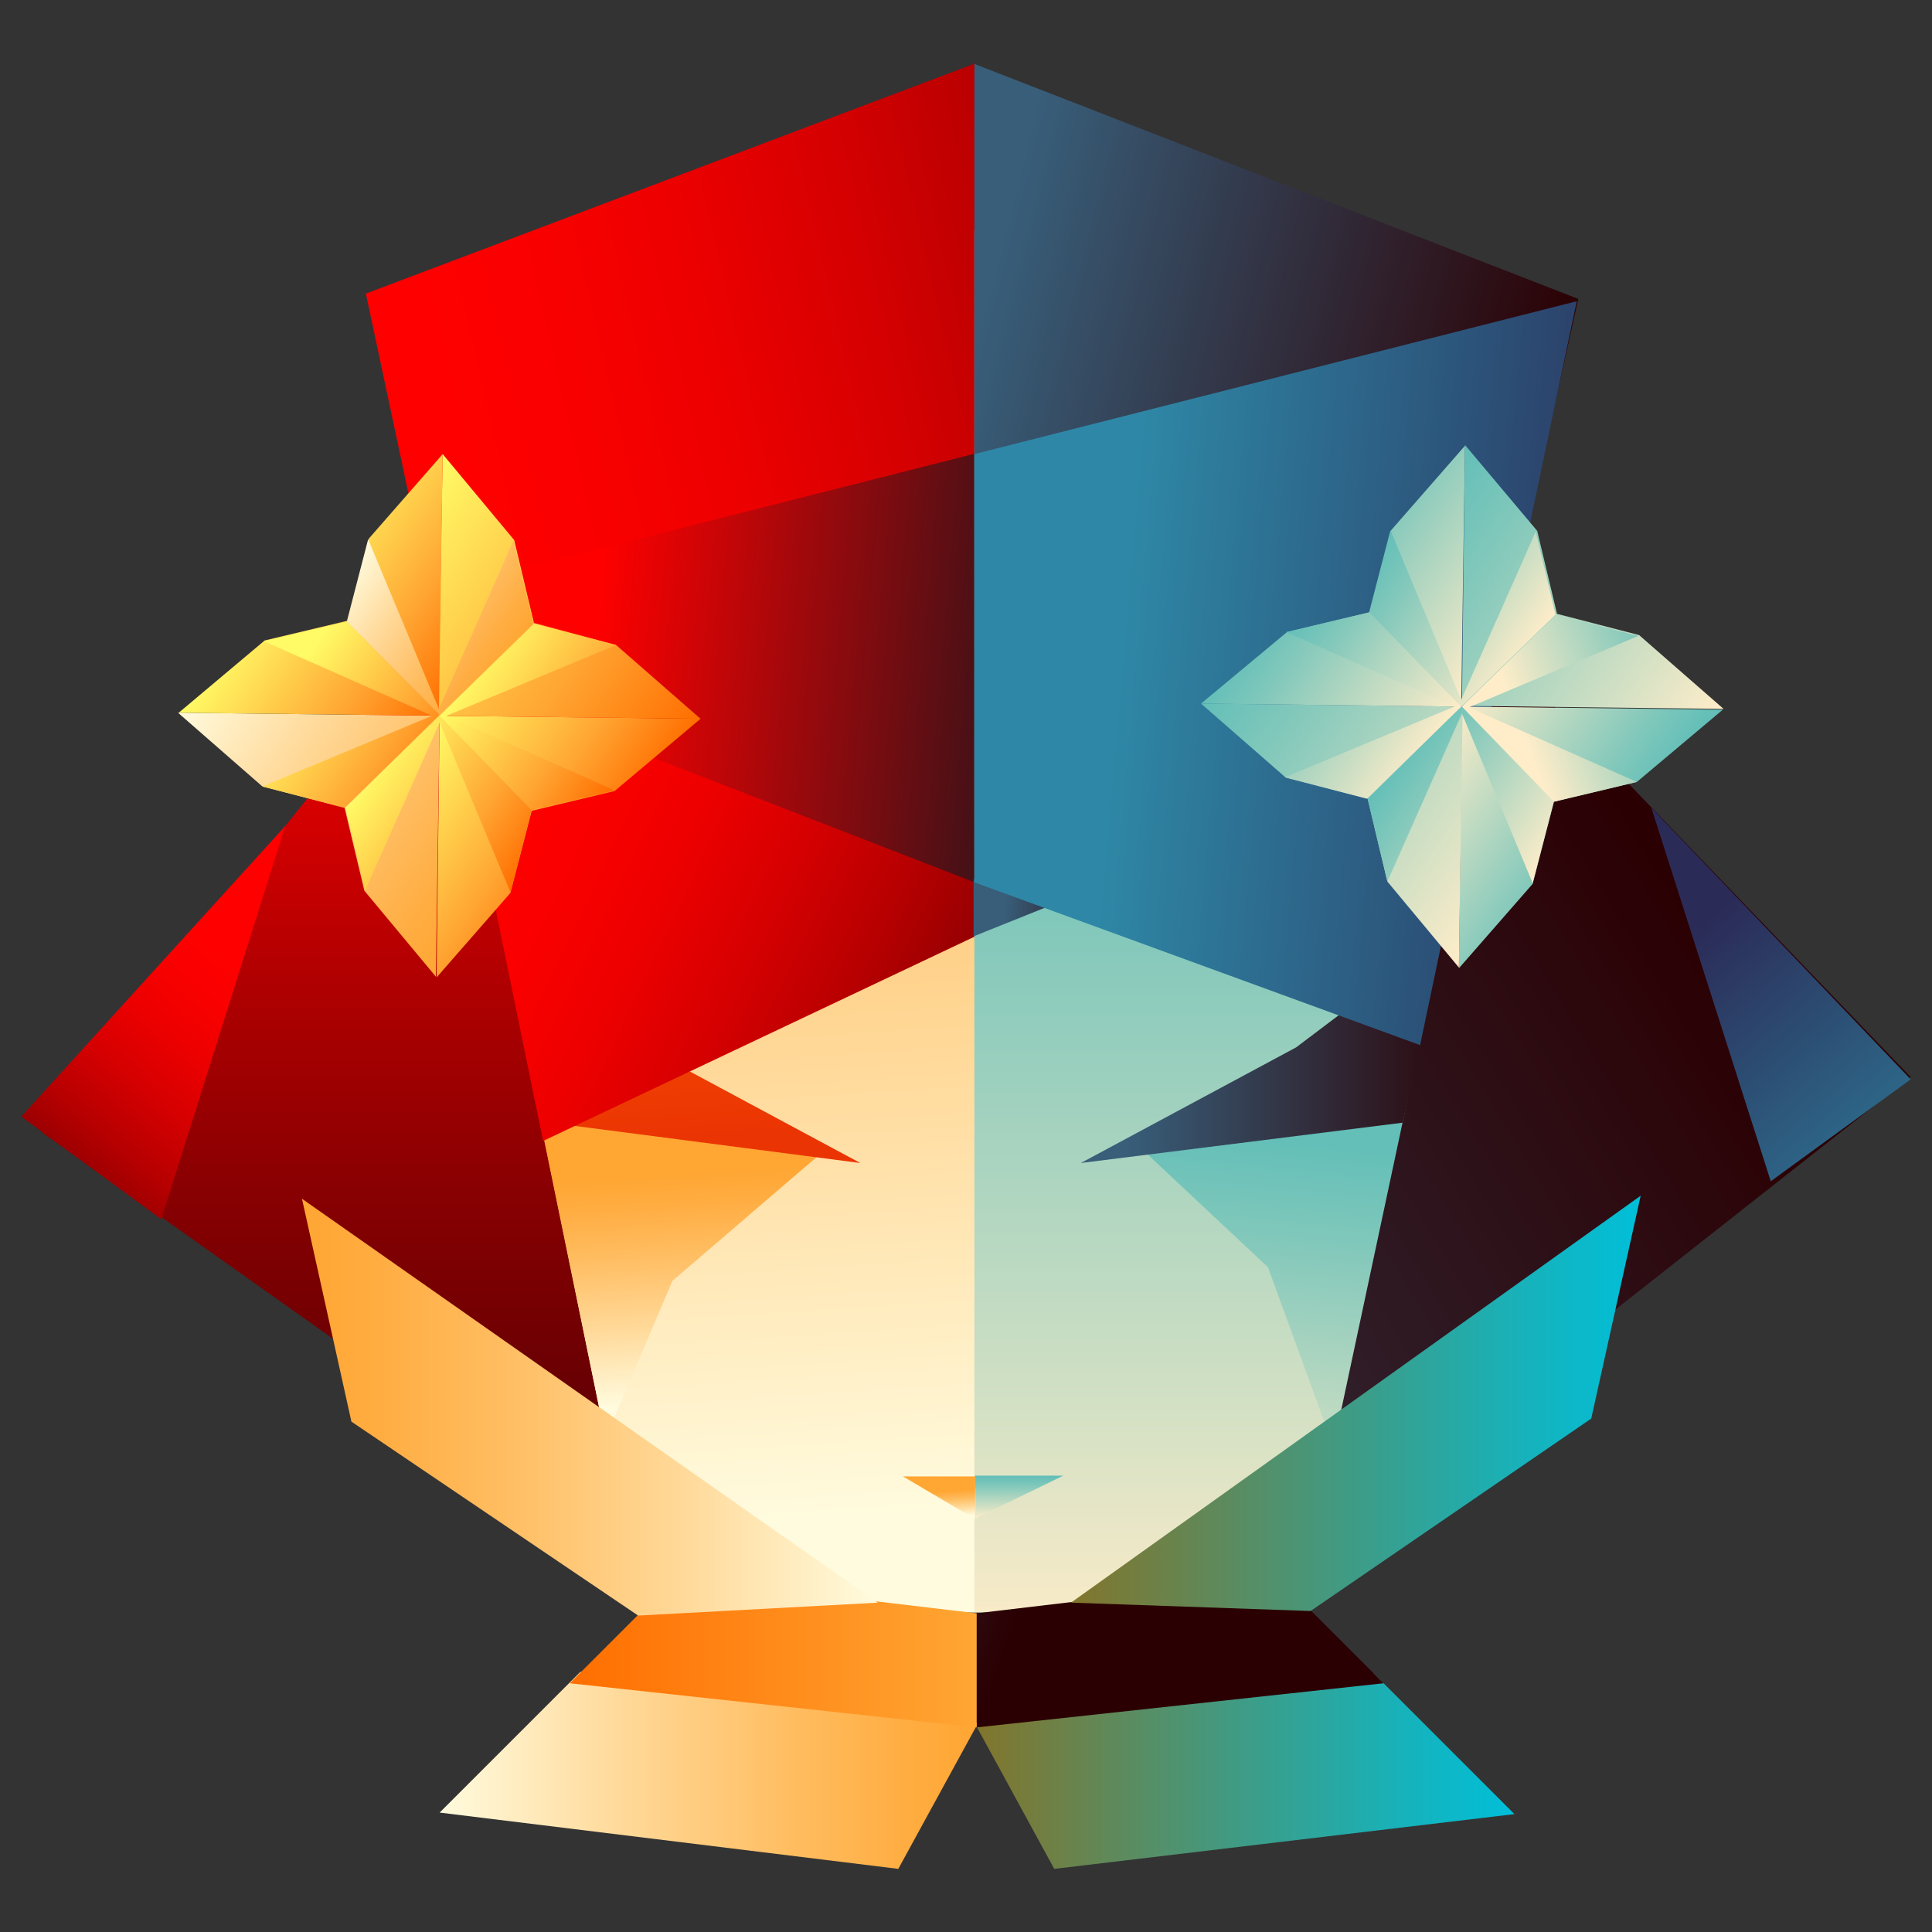 <?xml version="1.0" encoding="utf-8"?>
<!-- Generator: Adobe Illustrator 28.1.0, SVG Export Plug-In . SVG Version: 6.00 Build 0)  -->
<svg version="1.1" id="Layer_1" xmlns="http://www.w3.org/2000/svg" xmlns:xlink="http://www.w3.org/1999/xlink" x="0px" y="0px"
	 viewBox="0 0 254 254" style="enable-background:new 0 0 254 254;" xml:space="preserve">
<rect x="0" y="0" width="254" height="254" fill="#333333" stroke="none"/>
<style type="text/css">
	.st0{fill:url(#SVGID_1_);}
	.st1{fill:url(#SVGID_00000153690550382739664770000006606433850887971988_);}
	.st2{fill:url(#SVGID_00000000212820131337095690000007321250331107886488_);}
	.st3{fill:url(#SVGID_00000144317245911439598100000003468692727361122232_);}
	.st4{fill:url(#SVGID_00000013877001508387798210000011704912279901969563_);}
	.st5{fill:url(#SVGID_00000003785908332233705370000002805532597077784458_);}
	.st6{fill:url(#SVGID_00000173849697168177041300000003930309489300220062_);}
	.st7{fill:url(#SVGID_00000018202858376561118840000012547165223443248512_);}
	.st8{fill:url(#SVGID_00000145779947977932225390000000235006816098900870_);}
	.st9{fill:url(#SVGID_00000157298047226458582760000017720650952465370019_);}
	.st10{fill:url(#SVGID_00000065786057088765174280000017929703876030956991_);}
	.st11{fill:url(#SVGID_00000179618744257514686000000010387331951207751598_);}
	.st12{fill:url(#SVGID_00000067212375938216463230000013999465739408802712_);}
	.st13{fill:url(#SVGID_00000029732074238827380270000001409899796516877215_);}
	.st14{fill:url(#SVGID_00000088818246852444765910000009562019460682223025_);}
	.st15{fill:url(#SVGID_00000051356687719524492540000012857572621512695703_);}
	.st16{fill:url(#SVGID_00000026130893899501199140000011911376217533640603_);}
	.st17{fill:url(#SVGID_00000067933735992634428190000002658466384308306315_);}
	.st18{fill:url(#SVGID_00000022542071856671146530000011407605189693817776_);}
	.st19{fill:url(#SVGID_00000077310271954937092820000012073623650753073800_);}
	.st20{fill:url(#SVGID_00000085948101721162555490000016064915580650376325_);}
	.st21{fill:url(#SVGID_00000111879982852837470780000004264864642089613973_);}
	.st22{fill:url(#SVGID_00000081615164594550739650000013939419417383930552_);}
	.st23{fill:url(#SVGID_00000112590966113428513050000004458983847945218991_);}
	.st24{fill:url(#SVGID_00000005249571421182947560000009850646391591757481_);}
	.st25{fill:url(#SVGID_00000085214541034986204890000011642083548633531284_);}
	.st26{fill:url(#SVGID_00000106835100055538754770000014162187495764157612_);}
	.st27{fill:url(#SVGID_00000016067493614131329050000006013761718049300610_);}
	.st28{fill:url(#SVGID_00000145738647045768128720000018301505708211718791_);}
	.st29{fill:url(#SVGID_00000075144657762353804900000017728900036957725349_);}
	.st30{fill:url(#SVGID_00000091007823144349396260000007679808579477930154_);}
	.st31{fill:url(#SVGID_00000098194772683379509570000003841584995996293291_);}
	.st32{fill:url(#SVGID_00000122678542853101096870000012085349408629904315_);}
	.st33{fill:url(#SVGID_00000070800984226250241500000009023158117210579346_);}
	.st34{fill:url(#SVGID_00000162340864930808371220000016680058617141946262_);}
	.st35{fill:url(#SVGID_00000020396024540299067990000000502577213819415941_);}
	.st36{fill:url(#SVGID_00000016045423785339134330000004477082238252824726_);}
	.st37{fill:url(#SVGID_00000006694049937147896890000013432103970413856161_);}
	.st38{fill:url(#SVGID_00000134217499996166391420000001651355358513732511_);}
	.st39{fill:url(#SVGID_00000121275030088170738330000018139190297411633304_);}
</style>
<linearGradient id="SVGID_1_" gradientUnits="userSpaceOnUse" x1="220.258" y1="140.064" x2="23.978" y2="20.854" gradientTransform="matrix(1 0 0 -1 0 256.594)">
	<stop  offset="0" style="stop-color:#2B0003"/>
	<stop  offset="1" style="stop-color:#385E7A"/>
</linearGradient>
<path class="st0" d="M175.9,200.9l75.3-59.3l-57.6-59.9l-17,3.9L175.9,200.9z"/>
<linearGradient id="SVGID_00000124136826604180906690000007184230083316976275_" gradientUnits="userSpaceOnUse" x1="42.163" y1="174.887" x2="42.163" y2="55.677" gradientTransform="matrix(1 0 0 -1 0 256.594)">
	<stop  offset="0" style="stop-color:#FF0000"/>
	<stop  offset="5.400000e-02" style="stop-color:#F40000"/>
	<stop  offset="0.387" style="stop-color:#B20001"/>
	<stop  offset="0.667" style="stop-color:#820002"/>
	<stop  offset="0.879" style="stop-color:#640003"/>
	<stop  offset="1" style="stop-color:#590003"/>
</linearGradient>
<path style="fill:url(#SVGID_00000124136826604180906690000007184230083316976275_);" d="M78.9,200.9L5.4,148.8L59,81.7l19.2,3.9
	L78.9,200.9z"/>
<linearGradient id="SVGID_00000121988562592584578680000003860113899395208595_" gradientUnits="userSpaceOnUse" x1="34.078" y1="129.057" x2="4.023" y2="93.607" gradientTransform="matrix(1 0 0 -1 0 256.594)">
	<stop  offset="0" style="stop-color:#FF0000"/>
	<stop  offset="0.139" style="stop-color:#FA0000"/>
	<stop  offset="0.296" style="stop-color:#ED0000"/>
	<stop  offset="0.461" style="stop-color:#D60001"/>
	<stop  offset="0.633" style="stop-color:#B70001"/>
	<stop  offset="0.809" style="stop-color:#8E0002"/>
	<stop  offset="0.986" style="stop-color:#5D0003"/>
	<stop  offset="1" style="stop-color:#590003"/>
</linearGradient>
<path style="fill:url(#SVGID_00000121988562592584578680000003860113899395208595_);" d="M2.8,146.8l18.4,13.5l16.3-51.7L2.8,146.8z
	"/>
<linearGradient id="SVGID_00000145018666241510766150000000412984200857073322_" gradientUnits="userSpaceOnUse" x1="220.97" y1="132.778" x2="249.63" y2="98.968" gradientTransform="matrix(1 0 0 -1 0 256.594)">
	<stop  offset="0" style="stop-color:#2B2B57"/>
	<stop  offset="1" style="stop-color:#2E7896"/>
</linearGradient>
<path style="fill:url(#SVGID_00000145018666241510766150000000412984200857073322_);" d="M251.2,141.9l-18.4,13.4l-15.7-49.1
	L251.2,141.9z"/>
<linearGradient id="SVGID_00000108307811130144899240000008723547156564642438_" gradientUnits="userSpaceOnUse" x1="199.038" y1="23.742" x2="128.349" y2="23.742" gradientTransform="matrix(1 0 0 -1 0 256.594)">
	<stop  offset="0" style="stop-color:#00BFD9"/>
	<stop  offset="0.208" style="stop-color:#17B2BA"/>
	<stop  offset="0.661" style="stop-color:#53906A"/>
	<stop  offset="1" style="stop-color:#82752B"/>
</linearGradient>
<path style="fill:url(#SVGID_00000108307811130144899240000008723547156564642438_);" d="M138.6,245.7l60.5-7.2L180.6,220l-52.2,7
	L138.6,245.7z"/>
<linearGradient id="SVGID_00000172431703972373527200000008713823686407037886_" gradientUnits="userSpaceOnUse" x1="57.788" y1="23.802" x2="128.583" y2="23.802" gradientTransform="matrix(1 0 0 -1 0 256.594)">
	<stop  offset="0" style="stop-color:#FFFBDE"/>
	<stop  offset="0.349" style="stop-color:#FFD897"/>
	<stop  offset="0.652" style="stop-color:#FFBD61"/>
	<stop  offset="0.877" style="stop-color:#FFAC40"/>
	<stop  offset="1" style="stop-color:#FFA633"/>
</linearGradient>
<path style="fill:url(#SVGID_00000172431703972373527200000008713823686407037886_);" d="M118.1,245.7l-60.3-7.4l18.5-18.5l52.3,6.7
	L118.1,245.7z"/>
<linearGradient id="SVGID_00000181796536742991413980000015454312433718879108_" gradientUnits="userSpaceOnUse" x1="102.316" y1="56.797" x2="92.456" y2="205.414" gradientTransform="matrix(1 0 0 -1 0 256.594)">
	<stop  offset="0" style="stop-color:#FFFBDE"/>
	<stop  offset="1" style="stop-color:#FFA633"/>
</linearGradient>
<path style="fill:url(#SVGID_00000181796536742991413980000015454312433718879108_);" d="M128.1,25.1L56.8,77.4l22.9,112.2L115,212
	h13.2L128.1,25.1z"/>
<linearGradient id="SVGID_00000013911158850548932350000011910035117902814648_" gradientUnits="userSpaceOnUse" x1="90.78" y1="72.257" x2="88.79" y2="102.287" gradientTransform="matrix(1 0 0 -1 0 256.594)">
	<stop  offset="0" style="stop-color:#FFFBDE"/>
	<stop  offset="0.349" style="stop-color:#FFD897"/>
	<stop  offset="0.652" style="stop-color:#FFBD61"/>
	<stop  offset="0.877" style="stop-color:#FFAC40"/>
	<stop  offset="1" style="stop-color:#FFA633"/>
</linearGradient>
<path style="fill:url(#SVGID_00000013911158850548932350000011910035117902814648_);" d="M68.7,136.1l10.9,53l8.8-20.7l19.1-16.4
	L68.7,136.1z"/>
<linearGradient id="SVGID_00000109713416610329404080000000578715653910354574_" gradientUnits="userSpaceOnUse" x1="90.808" y1="107.227" x2="87.699" y2="154.147" gradientTransform="matrix(1 0 0 -1 0 256.594)">
	<stop  offset="0" style="stop-color:#EB3403"/>
	<stop  offset="1" style="stop-color:#FF6B00"/>
</linearGradient>
<path style="fill:url(#SVGID_00000109713416610329404080000000578715653910354574_);" d="M67,121.7l17.8,16l28.3,15.2l-40.8-5.3
	L67,121.7z"/>
<linearGradient id="SVGID_00000001624719915792984410000004919401838072735623_" gradientUnits="userSpaceOnUse" x1="65.767" y1="151.424" x2="140.507" y2="115.974" gradientTransform="matrix(1 0 0 -1 0 256.594)">
	<stop  offset="0" style="stop-color:#FF0000"/>
	<stop  offset="0.139" style="stop-color:#FA0000"/>
	<stop  offset="0.296" style="stop-color:#ED0000"/>
	<stop  offset="0.461" style="stop-color:#D60001"/>
	<stop  offset="0.633" style="stop-color:#B70001"/>
	<stop  offset="0.809" style="stop-color:#8E0002"/>
	<stop  offset="0.986" style="stop-color:#5D0003"/>
	<stop  offset="1" style="stop-color:#590003"/>
</linearGradient>
<path style="fill:url(#SVGID_00000001624719915792984410000004919401838072735623_);" d="M55.2,70.9l16.2,79.1l58.5-27.7V93.5
	L55.2,70.9z"/>
<linearGradient id="SVGID_00000060009758653231856520000018017739898225649816_" gradientUnits="userSpaceOnUse" x1="58.741" y1="185.472" x2="186.978" y2="215.06" gradientTransform="matrix(1 0 0 -1 0 256.594)">
	<stop  offset="0" style="stop-color:#FF0000"/>
	<stop  offset="0.139" style="stop-color:#FA0000"/>
	<stop  offset="0.296" style="stop-color:#ED0000"/>
	<stop  offset="0.461" style="stop-color:#D60001"/>
	<stop  offset="0.633" style="stop-color:#B70001"/>
	<stop  offset="0.809" style="stop-color:#8E0002"/>
	<stop  offset="0.986" style="stop-color:#5D0003"/>
	<stop  offset="1" style="stop-color:#590003"/>
</linearGradient>
<path style="fill:url(#SVGID_00000060009758653231856520000018017739898225649816_);" d="M48.1,38.6l8.2,38.5l73.6,24.4l-1.6-93.2
	L48.1,38.6z"/>
<linearGradient id="SVGID_00000069371065269534570520000007970830212477947786_" gradientUnits="userSpaceOnUse" x1="149.778" y1="167.126" x2="77.682" y2="173.496" gradientTransform="matrix(1 0 0 -1 0 256.594)">
	<stop  offset="6.000000e-03" style="stop-color:#00171F"/>
	<stop  offset="0.994" style="stop-color:#FF0000"/>
</linearGradient>
<path style="fill:url(#SVGID_00000069371065269534570520000007970830212477947786_);" d="M57.4,77.6l2.4,11.9l68.6,26.6l1.5-56.9
	L57.4,77.6z"/>
<linearGradient id="SVGID_00000029754022358394128350000006272592756337130390_" gradientUnits="userSpaceOnUse" x1="163.499" y1="38.917" x2="163.499" y2="163.637" gradientTransform="matrix(1 0 0 -1 0 256.594)">
	<stop  offset="0" style="stop-color:#FFEDC9"/>
	<stop  offset="0.269" style="stop-color:#D2E0C4"/>
	<stop  offset="0.77" style="stop-color:#82C8BB"/>
	<stop  offset="1" style="stop-color:#63BFB8"/>
</linearGradient>
<path style="fill:url(#SVGID_00000029754022358394128350000006272592756337130390_);" d="M128.1,30.3l0,181.7h12l35.3-23.5
	l23.3-112.2L128.1,30.3z"/>
<linearGradient id="SVGID_00000072264477250499627460000017787767478267746192_" gradientUnits="userSpaceOnUse" x1="162.103" y1="48.927" x2="167.843" y2="106.817" gradientTransform="matrix(1 0 0 -1 0 256.594)">
	<stop  offset="0" style="stop-color:#FFEDC9"/>
	<stop  offset="0.269" style="stop-color:#D2E0C4"/>
	<stop  offset="0.77" style="stop-color:#82C8BB"/>
	<stop  offset="1" style="stop-color:#63BFB8"/>
</linearGradient>
<path style="fill:url(#SVGID_00000072264477250499627460000017787767478267746192_);" d="M185.5,142.4l-10.2,47.8l-8.6-23.6
	l-15.9-14.9L185.5,142.4z"/>
<linearGradient id="SVGID_00000020374238734240998870000012092901774391185830_" gradientUnits="userSpaceOnUse" x1="147.978" y1="118.682" x2="194.738" y2="118.682" gradientTransform="matrix(1 0 0 -1 0 256.594)">
	<stop  offset="0" style="stop-color:#385E7A"/>
	<stop  offset="1" style="stop-color:#2B0003"/>
</linearGradient>
<path style="fill:url(#SVGID_00000020374238734240998870000012092901774391185830_);" d="M190,122.9l-19.6,14.8l-28.3,15.2l42.3-5.3
	L190,122.9z"/>
<linearGradient id="SVGID_00000134230632493879787150000012664458058479883650_" gradientUnits="userSpaceOnUse" x1="199.109" y1="181.581" x2="125.409" y2="200.291" gradientTransform="matrix(1 0 0 -1 0 256.594)">
	<stop  offset="0" style="stop-color:#2B0003"/>
	<stop  offset="1" style="stop-color:#385E7A"/>
</linearGradient>
<path style="fill:url(#SVGID_00000134230632493879787150000012664458058479883650_);" d="M207.5,39.3L128.1,8.4l0,93.1l61.2,19.7
	L207.5,39.3z"/>
<linearGradient id="SVGID_00000040543512719656890170000009805512452495306380_" gradientUnits="userSpaceOnUse" x1="133.983" y1="56.937" x2="133.983" y2="62.507" gradientTransform="matrix(1 0 0 -1 0 256.594)">
	<stop  offset="0" style="stop-color:#FFEDC9"/>
	<stop  offset="0.269" style="stop-color:#D2E0C4"/>
	<stop  offset="0.77" style="stop-color:#82C8BB"/>
	<stop  offset="1" style="stop-color:#63BFB8"/>
</linearGradient>
<path style="fill:url(#SVGID_00000040543512719656890170000009805512452495306380_);" d="M128.3,199.6l11.5-5.6h-11.6L128.3,199.6z"
	/>
<linearGradient id="SVGID_00000082366600575438747060000005107054072392180139_" gradientUnits="userSpaceOnUse" x1="147.379" y1="135.657" x2="132.089" y2="137.007" gradientTransform="matrix(1 0 0 -1 0 256.594)">
	<stop  offset="0" style="stop-color:#2B0003"/>
	<stop  offset="1" style="stop-color:#385E7A"/>
</linearGradient>
<path style="fill:url(#SVGID_00000082366600575438747060000005107054072392180139_);" d="M143.7,116.8l-15.7,6.3v-7.5L143.7,116.8z"
	/>
<linearGradient id="SVGID_00000146461768394829771660000014208813633424513426_" gradientUnits="userSpaceOnUse" x1="222.549" y1="165.861" x2="147.539" y2="172.491" gradientTransform="matrix(1 0 0 -1 0 256.594)">
	<stop  offset="0" style="stop-color:#2B2B57"/>
	<stop  offset="1" style="stop-color:#2E87A6"/>
</linearGradient>
<path style="fill:url(#SVGID_00000146461768394829771660000014208813633424513426_);" d="M207.3,39.6l-79.2,20.1V116l58.6,21.4
	L207.3,39.6z"/>
<linearGradient id="SVGID_00000140696583301569751370000012346865388116891814_" gradientUnits="userSpaceOnUse" x1="212.23" y1="144.239" x2="188.694" y2="160.356" gradientTransform="matrix(1 0 0 -1 0 256.594)">
	<stop  offset="0" style="stop-color:#63BFB8"/>
	<stop  offset="0.23" style="stop-color:#82C8BB"/>
	<stop  offset="0.731" style="stop-color:#D2E0C4"/>
	<stop  offset="1" style="stop-color:#FFEDC9"/>
</linearGradient>
<path style="fill:url(#SVGID_00000140696583301569751370000012346865388116891814_);" d="M192.2,92.9l34.3,0.4l-11.3,9.5l-10.9,2.6
	l-2.8,10.8l-9.7,11.1L192.2,92.9z"/>
<linearGradient id="SVGID_00000084501705974423805190000003106865345620132771_" gradientUnits="userSpaceOnUse" x1="199.841" y1="141.157" x2="160.541" y2="168.064" gradientTransform="matrix(1 0 0 -1 0 256.594)">
	<stop  offset="0" style="stop-color:#FFEDC9"/>
	<stop  offset="0.269" style="stop-color:#D2E0C4"/>
	<stop  offset="0.77" style="stop-color:#82C8BB"/>
	<stop  offset="1" style="stop-color:#63BFB8"/>
</linearGradient>
<path style="fill:url(#SVGID_00000084501705974423805190000003106865345620132771_);" d="M191.8,127.2l-9.4-11.3l-2.6-10.9
	l-10.8-2.8l-11.1-9.7l34.4,0.4L191.8,127.2z"/>
<linearGradient id="SVGID_00000112614267995880036630000003928633640271072943_" gradientUnits="userSpaceOnUse" x1="223.786" y1="159.346" x2="184.493" y2="186.248" gradientTransform="matrix(1 0 0 -1 0 256.594)">
	<stop  offset="0" style="stop-color:#FFEDC9"/>
	<stop  offset="0.269" style="stop-color:#D2E0C4"/>
	<stop  offset="0.77" style="stop-color:#82C8BB"/>
	<stop  offset="1" style="stop-color:#63BFB8"/>
</linearGradient>
<path style="fill:url(#SVGID_00000112614267995880036630000003928633640271072943_);" d="M192.6,58.5l9.5,11.3l2.6,10.9l10.8,2.8
	l11.1,9.7l-34.4-0.4L192.6,58.5z"/>
<linearGradient id="SVGID_00000006684387155253150540000003702590679927072681_" gradientUnits="userSpaceOnUse" x1="194.772" y1="167.664" x2="171.288" y2="183.751" gradientTransform="matrix(1 0 0 -1 0 256.594)">
	<stop  offset="0" style="stop-color:#FFEDC9"/>
	<stop  offset="0.269" style="stop-color:#D2E0C4"/>
	<stop  offset="0.77" style="stop-color:#82C8BB"/>
	<stop  offset="1" style="stop-color:#63BFB8"/>
</linearGradient>
<path style="fill:url(#SVGID_00000006684387155253150540000003702590679927072681_);" d="M192.1,92.9l-34.2-0.4l11.3-9.4l10.9-2.6
	l2.8-10.8l9.7-11.1L192.1,92.9z"/>
<linearGradient id="SVGID_00000085218257005401913720000016652620931511365525_" gradientUnits="userSpaceOnUse" x1="202.401" y1="141.825" x2="182.435" y2="155.492" gradientTransform="matrix(1 0 0 -1 0 256.594)">
	<stop  offset="0" style="stop-color:#FFEDC9"/>
	<stop  offset="0.269" style="stop-color:#D2E0C4"/>
	<stop  offset="0.77" style="stop-color:#82C8BB"/>
	<stop  offset="1" style="stop-color:#63BFB8"/>
</linearGradient>
<path style="fill:url(#SVGID_00000085218257005401913720000016652620931511365525_);" d="M204.3,105.3l-2.8,10.8l-9.3-22.3
	l-9.8,22.1l-2.6-10.9l12.4-12.2L204.3,105.3z"/>
<linearGradient id="SVGID_00000002384125073035191600000012272603859663841705_" gradientUnits="userSpaceOnUse" x1="199.807" y1="161.041" x2="222.187" y2="169.521" gradientTransform="matrix(1 0 0 -1 0 256.594)">
	<stop  offset="0" style="stop-color:#FFEDC9"/>
	<stop  offset="0.269" style="stop-color:#D2E0C4"/>
	<stop  offset="0.77" style="stop-color:#82C8BB"/>
	<stop  offset="1" style="stop-color:#63BFB8"/>
</linearGradient>
<path style="fill:url(#SVGID_00000002384125073035191600000012272603859663841705_);" d="M192.2,92.9l12.4-12.1l10.8,2.8l-22.3,9.4
	l22.1,9.8l-10.9,2.6L192.2,92.9z"/>
<linearGradient id="SVGID_00000168828021003707974260000015992550470857732505_" gradientUnits="userSpaceOnUse" x1="187.256" y1="156.505" x2="166.995" y2="170.378" gradientTransform="matrix(1 0 0 -1 0 256.594)">
	<stop  offset="0" style="stop-color:#FFEDC9"/>
	<stop  offset="0.269" style="stop-color:#D2E0C4"/>
	<stop  offset="0.77" style="stop-color:#82C8BB"/>
	<stop  offset="1" style="stop-color:#63BFB8"/>
</linearGradient>
<path style="fill:url(#SVGID_00000168828021003707974260000015992550470857732505_);" d="M192.2,92.8L179.7,105l-10.8-2.8l22.3-9.3
	l-22.1-9.8l10.9-2.6L192.2,92.8z"/>
<linearGradient id="SVGID_00000072241329046054474740000017404480073199574696_" gradientUnits="userSpaceOnUse" x1="201.931" y1="171.963" x2="181.969" y2="185.634" gradientTransform="matrix(1 0 0 -1 0 256.594)">
	<stop  offset="0" style="stop-color:#FFEDC9"/>
	<stop  offset="0.269" style="stop-color:#D2E0C4"/>
	<stop  offset="0.77" style="stop-color:#82C8BB"/>
	<stop  offset="1" style="stop-color:#63BFB8"/>
</linearGradient>
<path style="fill:url(#SVGID_00000072241329046054474740000017404480073199574696_);" d="M180,80.5l2.8-10.8l9.3,22.3l9.8-22.1
	l2.6,10.9l-12.4,12.1L180,80.5z"/>
<linearGradient id="SVGID_00000131356511918706797170000004311698797815581332_" gradientUnits="userSpaceOnUse" x1="78.651" y1="142.466" x2="55.108" y2="158.588" gradientTransform="matrix(1 0 0 -1 0 256.594)">
	<stop  offset="0" style="stop-color:#FF6E00"/>
	<stop  offset="0.376" style="stop-color:#FFA633"/>
	<stop  offset="1" style="stop-color:#FFFB66"/>
</linearGradient>
<path style="fill:url(#SVGID_00000131356511918706797170000004311698797815581332_);" d="M57.8,94.1l34.3,0.4l-11.3,9.5l-10.9,2.6
	l-2.8,10.8l-9.7,11.1L57.8,94.1z"/>
<linearGradient id="SVGID_00000051382050456789905600000001887564489111698586_" gradientUnits="userSpaceOnUse" x1="65.426" y1="139.952" x2="26.138" y2="166.855" gradientTransform="matrix(1 0 0 -1 0 256.594)">
	<stop  offset="0" style="stop-color:#FFA633"/>
	<stop  offset="0.123" style="stop-color:#FFAC40"/>
	<stop  offset="0.348" style="stop-color:#FFBD61"/>
	<stop  offset="0.651" style="stop-color:#FFD897"/>
	<stop  offset="1" style="stop-color:#FFFBDE"/>
</linearGradient>
<path style="fill:url(#SVGID_00000051382050456789905600000001887564489111698586_);" d="M57.3,128.4l-9.4-11.3l-2.6-10.9l-10.8-2.8
	l-11.1-9.7l34.4,0.4L57.3,128.4z"/>
<linearGradient id="SVGID_00000111184226650926362430000016093430105976912791_" gradientUnits="userSpaceOnUse" x1="89.385" y1="158.144" x2="50.092" y2="185.046" gradientTransform="matrix(1 0 0 -1 0 256.594)">
	<stop  offset="0" style="stop-color:#FF6E00"/>
	<stop  offset="0.376" style="stop-color:#FFA633"/>
	<stop  offset="1" style="stop-color:#FFFB66"/>
</linearGradient>
<path style="fill:url(#SVGID_00000111184226650926362430000016093430105976912791_);" d="M58.2,59.7l9.4,11.3l2.6,10.9L81,84.8
	l11.1,9.7l-34.5-0.4L58.2,59.7z"/>
<linearGradient id="SVGID_00000056414619197317657960000015706085252892022164_" gradientUnits="userSpaceOnUse" x1="60.365" y1="166.469" x2="36.886" y2="182.55" gradientTransform="matrix(1 0 0 -1 0 256.594)">
	<stop  offset="0" style="stop-color:#FF6E00"/>
	<stop  offset="0.376" style="stop-color:#FFA633"/>
	<stop  offset="1" style="stop-color:#FFFB66"/>
</linearGradient>
<path style="fill:url(#SVGID_00000056414619197317657960000015706085252892022164_);" d="M57.7,94.1l-34.2-0.4l11.3-9.5l10.9-2.6
	l2.8-10.8l9.7-11.1L57.7,94.1z"/>
<linearGradient id="SVGID_00000036234667819962656200000004756241807953386421_" gradientUnits="userSpaceOnUse" x1="68.001" y1="140.614" x2="48.035" y2="154.289" gradientTransform="matrix(1 0 0 -1 0 256.594)">
	<stop  offset="0" style="stop-color:#FF6E00"/>
	<stop  offset="0.376" style="stop-color:#FFA633"/>
	<stop  offset="1" style="stop-color:#FFFB66"/>
</linearGradient>
<path style="fill:url(#SVGID_00000036234667819962656200000004756241807953386421_);" d="M69.9,106.5l-2.8,10.8L57.8,95l-9.8,22.1
	l-2.6-10.9l12.4-12.2L69.9,106.5z"/>
<linearGradient id="SVGID_00000116919379730546607770000005316357773562492073_" gradientUnits="userSpaceOnUse" x1="82.952" y1="155.832" x2="62.699" y2="169.707" gradientTransform="matrix(1 0 0 -1 0 256.594)">
	<stop  offset="0" style="stop-color:#FF6E00"/>
	<stop  offset="0.376" style="stop-color:#FFA633"/>
	<stop  offset="1" style="stop-color:#FFFB66"/>
</linearGradient>
<path style="fill:url(#SVGID_00000116919379730546607770000005316357773562492073_);" d="M57.8,94.1l12.4-12.1L81,84.8l-22.3,9.3
	l22.1,9.8l-10.9,2.6L57.8,94.1z"/>
<linearGradient id="SVGID_00000173137957364829995570000006604742110000755345_" gradientUnits="userSpaceOnUse" x1="57.576" y1="152.069" x2="37.312" y2="165.947" gradientTransform="matrix(1 0 0 -1 0 256.594)">
	<stop  offset="0" style="stop-color:#FF6E00"/>
	<stop  offset="0.376" style="stop-color:#FFA633"/>
	<stop  offset="1" style="stop-color:#FFFB66"/>
</linearGradient>
<path style="fill:url(#SVGID_00000173137957364829995570000006604742110000755345_);" d="M57.8,94l-12.5,12.2l-10.8-2.8l22.3-9.3
	l-22.1-9.8l10.9-2.6L57.8,94z"/>
<linearGradient id="SVGID_00000039113921555422443340000012350882106753454493_" gradientUnits="userSpaceOnUse" x1="67.524" y1="170.761" x2="47.558" y2="184.427" gradientTransform="matrix(1 0 0 -1 0 256.594)">
	<stop  offset="0" style="stop-color:#FFA633"/>
	<stop  offset="0.123" style="stop-color:#FFAC40"/>
	<stop  offset="0.348" style="stop-color:#FFBD61"/>
	<stop  offset="0.651" style="stop-color:#FFD897"/>
	<stop  offset="1" style="stop-color:#FFFBDE"/>
</linearGradient>
<path style="fill:url(#SVGID_00000039113921555422443340000012350882106753454493_);" d="M45.6,81.7l2.8-10.8l9.3,22.3l9.8-22.1
	l2.6,10.9L57.8,94L45.6,81.7z"/>
<linearGradient id="SVGID_00000004507312421089129900000004506629132365974657_" gradientUnits="userSpaceOnUse" x1="133.798" y1="44.369" x2="80.338" y2="63.079" gradientTransform="matrix(1 0 0 -1 0 256.594)">
	<stop  offset="0" style="stop-color:#2B0003"/>
	<stop  offset="1" style="stop-color:#385E7A"/>
</linearGradient>
<path style="fill:url(#SVGID_00000004507312421089129900000004506629132365974657_);" d="M128.4,227.1l53.5-5.8l-13.9-13.9
	l-39.6,4.7V227.1z"/>
<linearGradient id="SVGID_00000145016911539320593610000008848116892955967656_" gradientUnits="userSpaceOnUse" x1="74.898" y1="39.347" x2="128.358" y2="39.347" gradientTransform="matrix(1 0 0 -1 0 256.594)">
	<stop  offset="0" style="stop-color:#FF6E00"/>
	<stop  offset="1" style="stop-color:#FFA633"/>
</linearGradient>
<path style="fill:url(#SVGID_00000145016911539320593610000008848116892955967656_);" d="M128.4,227.1l-53.5-5.8l13.9-13.9l39.6,4.7
	V227.1z"/>
<linearGradient id="SVGID_00000156574980225740677840000009813553567434773151_" gradientUnits="userSpaceOnUse" x1="115.448" y1="71.617" x2="39.703" y2="71.617" gradientTransform="matrix(1 0 0 -1 0 256.594)">
	<stop  offset="0" style="stop-color:#FFFBDE"/>
	<stop  offset="0.349" style="stop-color:#FFD897"/>
	<stop  offset="0.652" style="stop-color:#FFBD61"/>
	<stop  offset="0.877" style="stop-color:#FFAC40"/>
	<stop  offset="1" style="stop-color:#FFA633"/>
</linearGradient>
<path style="fill:url(#SVGID_00000156574980225740677840000009813553567434773151_);" d="M39.7,157.6l6.5,29.3l37.7,25.5l31.5-1.7
	L39.7,157.6z"/>
<linearGradient id="SVGID_00000009578167090885105700000018109741636855591845_" gradientUnits="userSpaceOnUse" x1="215.708" y1="72.092" x2="140.798" y2="72.092" gradientTransform="matrix(1 0 0 -1 0 256.594)">
	<stop  offset="0" style="stop-color:#00BFD9"/>
	<stop  offset="0.208" style="stop-color:#17B2BA"/>
	<stop  offset="0.661" style="stop-color:#53906A"/>
	<stop  offset="1" style="stop-color:#82752B"/>
</linearGradient>
<path style="fill:url(#SVGID_00000009578167090885105700000018109741636855591845_);" d="M215.7,157.2l-74.9,53.5l31.5,1.1
	l36.9-25.3L215.7,157.2z"/>
<linearGradient id="SVGID_00000011020161202298238230000012622688329067913125_" gradientUnits="userSpaceOnUse" x1="123.807" y1="57.117" x2="123.577" y2="60.577" gradientTransform="matrix(1 0 0 -1 0 256.594)">
	<stop  offset="0" style="stop-color:#FFFBDE"/>
	<stop  offset="0.349" style="stop-color:#FFD897"/>
	<stop  offset="0.652" style="stop-color:#FFBD61"/>
	<stop  offset="0.877" style="stop-color:#FFAC40"/>
	<stop  offset="1" style="stop-color:#FFA633"/>
</linearGradient>
<path style="fill:url(#SVGID_00000011020161202298238230000012622688329067913125_);" d="M128.2,194.1h-9.5l9.5,5.6V194.1z"/>
</svg>
